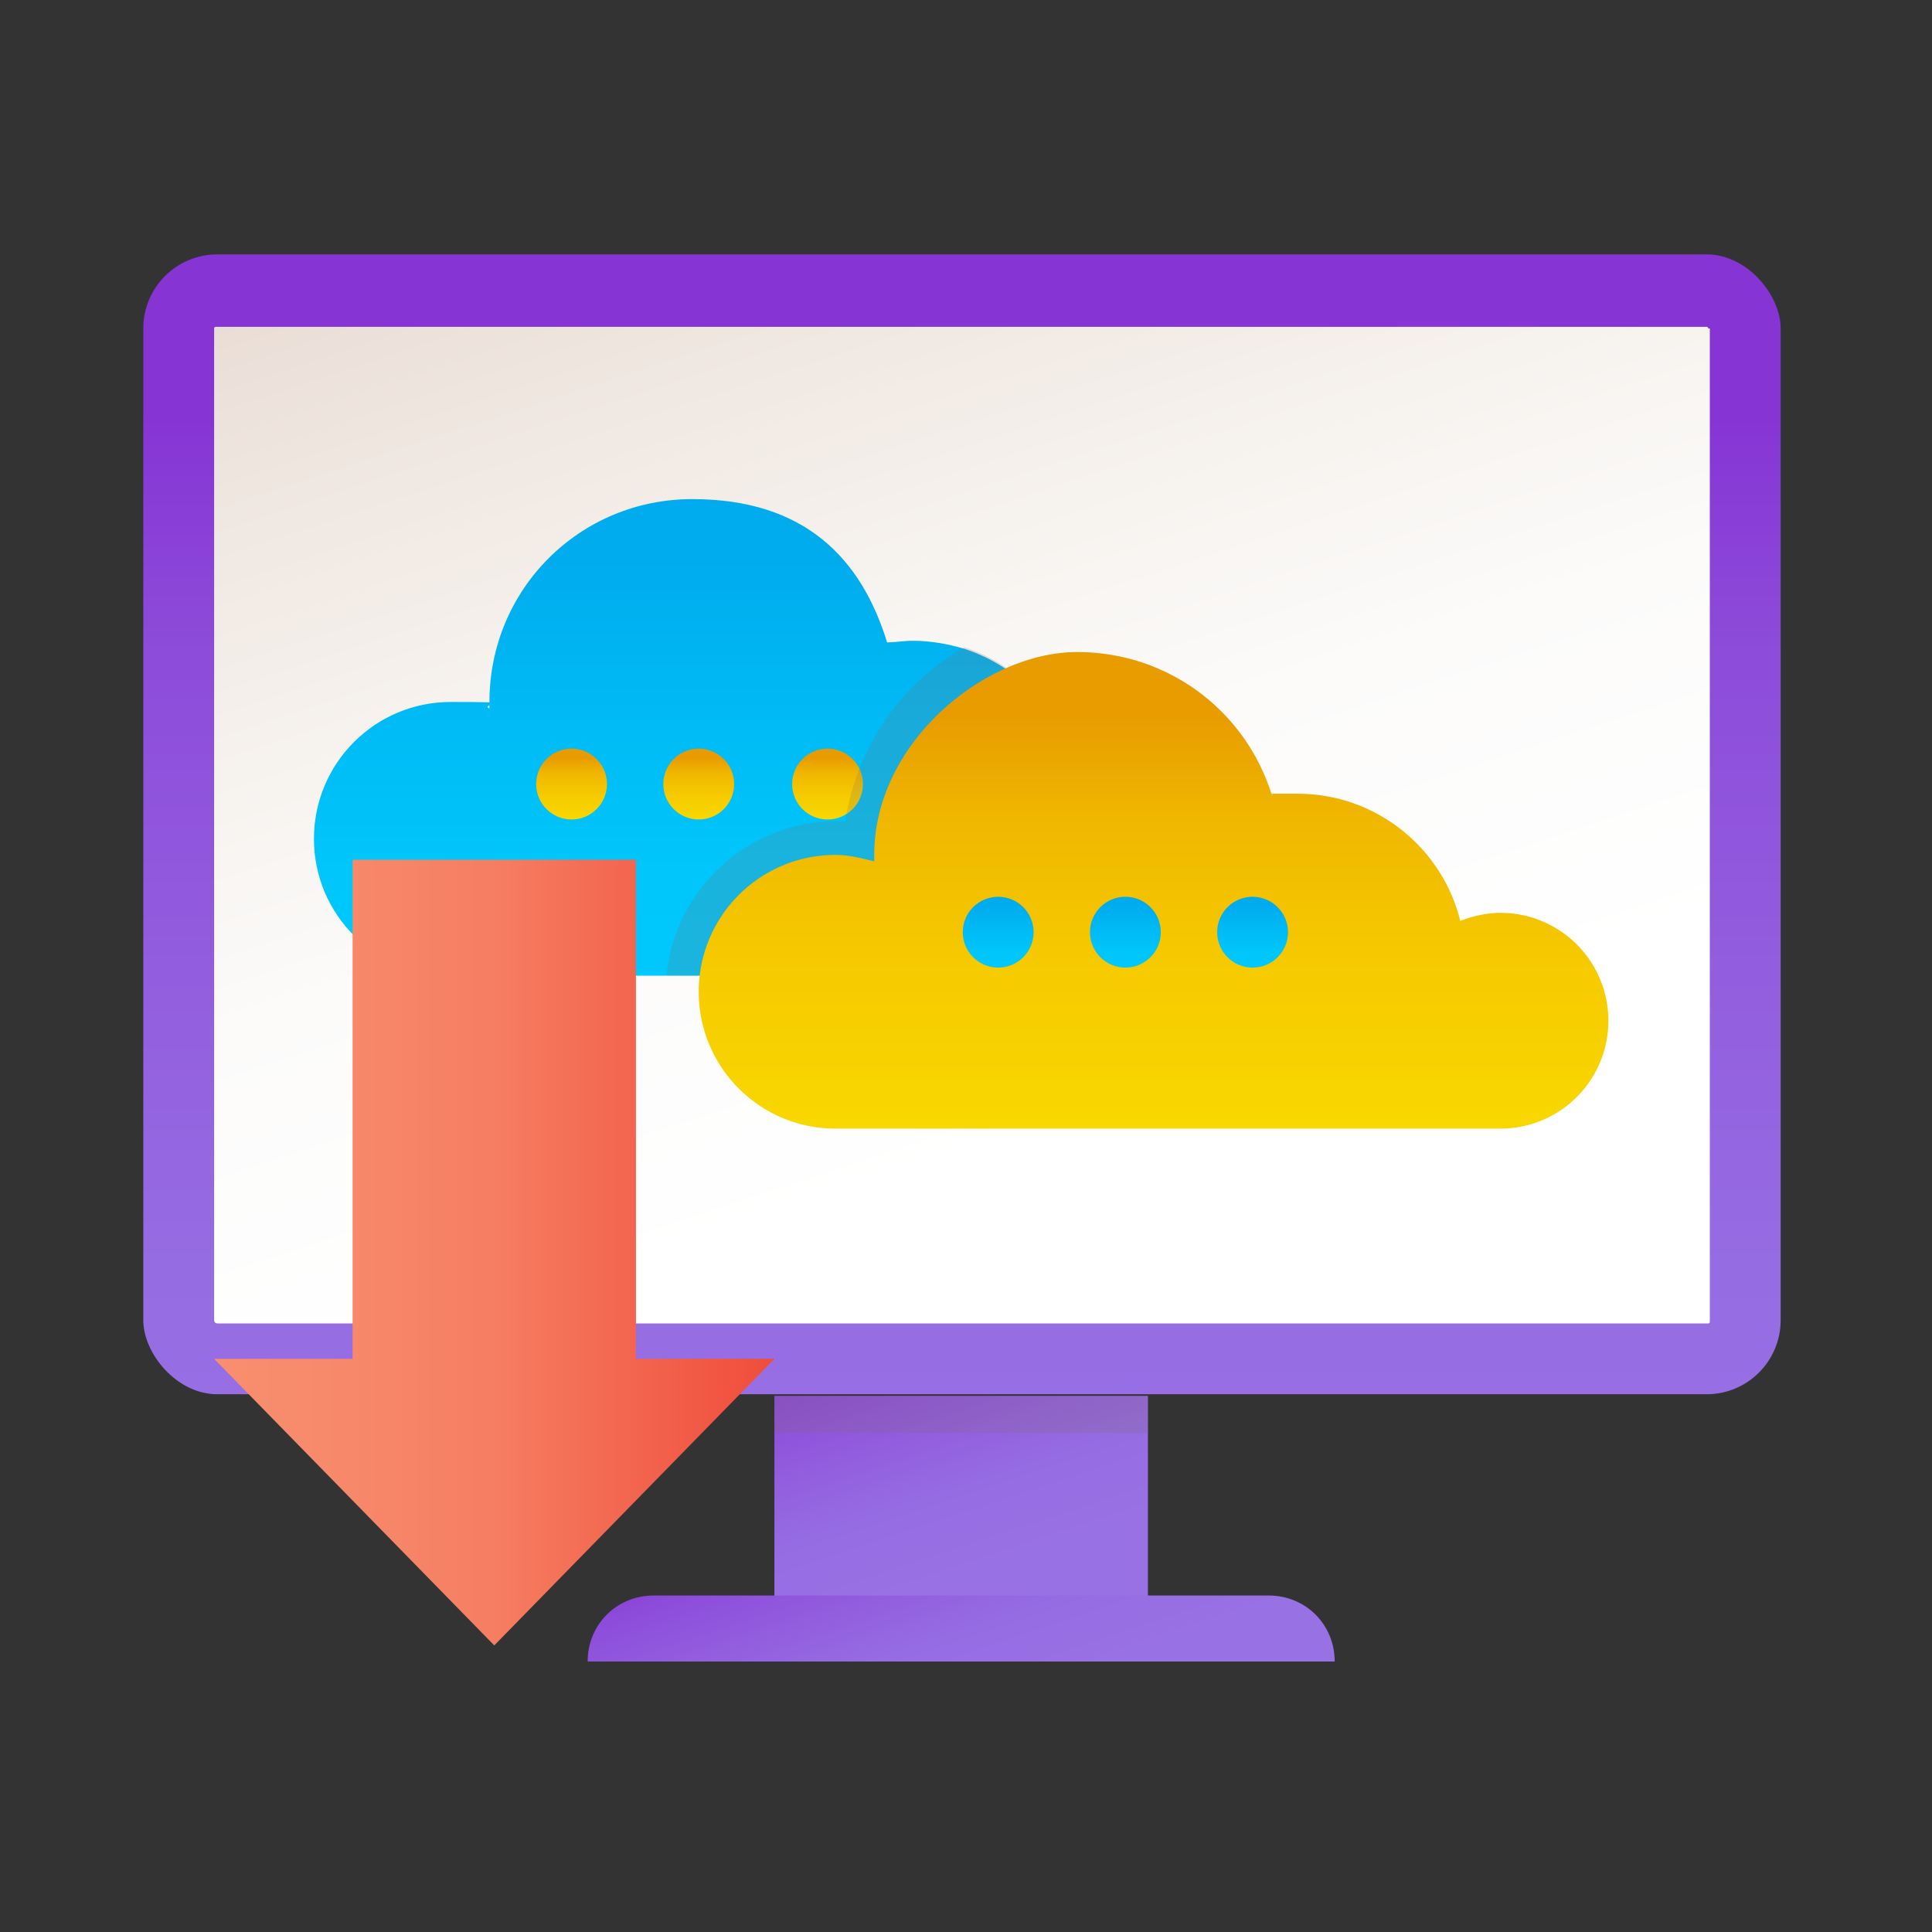 <svg xmlns="http://www.w3.org/2000/svg" xmlns:xlink="http://www.w3.org/1999/xlink" viewBox="0 0 120 120"><rect x="0" y="0" width="120" height="120" fill="#333333" stroke="none"/><defs><linearGradient id="linear-gradient" x1="59.7" x2="59.7" y1="25.4" y2="101.1" gradientUnits="userSpaceOnUse"><stop offset="0" stop-color="#8634d4"/><stop offset=".2" stop-color="#8d4cda"/><stop offset=".5" stop-color="#9360df"/><stop offset=".7" stop-color="#966ce2"/><stop offset="1" stop-color="#9871e4"/></linearGradient><linearGradient id="linear-gradient1" x1="42.3" x2="66.2" y1="-1.8" y2="71" gradientTransform="rotate(-90 59.75 51.25)" gradientUnits="userSpaceOnUse"><stop offset="0" stop-color="#e0cec1"/><stop offset=".2" stop-color="#ece1da"/><stop offset=".5" stop-color="#f6f2ee"/><stop offset=".7" stop-color="#fcfbfa"/><stop offset="1" stop-color="#fff"/></linearGradient><linearGradient id="linear-gradient2" x1="47.7" x2="47.7" y1="34.9" y2="66.7" gradientUnits="userSpaceOnUse"><stop offset="0" stop-color="#00acee"/><stop offset=".3" stop-color="#00baf5"/><stop offset=".6" stop-color="#00c6fb"/><stop offset="1" stop-color="#00cbfd"/></linearGradient><linearGradient xlink:href="#linear-gradient" id="linear-gradient3" x1="55.9" x2="61.1" y1="81.4" y2="97.2"/><linearGradient xlink:href="#linear-gradient" id="linear-gradient4" x1="55.9" x2="60.7" y1="91.4" y2="105.8"/><linearGradient id="linear-gradient5" x1="51.4" x2="51.4" y1="47.1" y2="51.8" gradientUnits="userSpaceOnUse"><stop offset="0" stop-color="#e89c00"/><stop offset=".2" stop-color="#f0b700"/><stop offset=".5" stop-color="#f6cb00"/><stop offset=".8" stop-color="#f9d700"/><stop offset="1" stop-color="#fbdc00"/></linearGradient><linearGradient xlink:href="#linear-gradient5" id="linear-gradient6" x1="43.4" x2="43.4"/><linearGradient xlink:href="#linear-gradient5" id="linear-gradient7" x1="35.5" x2="35.5"/><linearGradient xlink:href="#linear-gradient5" id="linear-gradient8" x1="71.7" x2="71.7" y1="44.5" y2="76.2"/><linearGradient xlink:href="#linear-gradient2" id="linear-gradient9" x1="77.8" x2="77.8" y1="56.3" y2="61.1"/><linearGradient xlink:href="#linear-gradient2" id="linear-gradient10" x1="69.9" x2="69.9" y1="56.3" y2="61.1"/><linearGradient xlink:href="#linear-gradient2" id="linear-gradient11" x1="62" x2="62" y1="56.3" y2="61.1"/><linearGradient id="linear-gradient12" x1="71.4" x2="106.2" y1="41.3" y2="41.3" gradientTransform="rotate(-180 59.7 59.55)" gradientUnits="userSpaceOnUse"><stop offset="0" stop-color="#ef4133"/><stop offset="0" stop-color="#f04d3c"/><stop offset=".3" stop-color="#f36a52"/><stop offset=".5" stop-color="#f67e62"/><stop offset=".8" stop-color="#f78a6b"/><stop offset="1" stop-color="#f88f6f"/></linearGradient><style>.st6{fill:#806d6d;mix-blend-mode:multiply;opacity:.2}</style></defs><g style="isolation:isolate"><g id="_레이어_1" data-name="레이어_1"><rect width="101.7" height="70.8" x="8.9" y="15.8" rx="4.6" ry="4.6" style="fill:url(#linear-gradient)"/><path d="M28.9 4.8h61.7s.1 0 .1.1v92.6s0 .2-.2.2H28.9s-.1 0-.1-.1V5s0-.1.1-.1Z" style="fill:url(#linear-gradient1)" transform="rotate(90 59.75 51.25)"/><path d="M76 53.9c0 3.7-3 6.7-6.7 6.7H28c-4.7 0-8.5-3.8-8.5-8.5s3.8-8.5 8.5-8.5 1.7.1 2.4.4v-.4C30.4 36.6 36 31 43 31s10.5 3.7 12.1 8.9c.5 0 1-.1 1.6-.1 1.1 0 2.2.2 3.2.5 3.4 1.1 6 3.9 6.9 7.4.8-.3 1.6-.5 2.5-.5 3.7 0 6.7 3 6.7 6.8Z" style="fill:url(#linear-gradient2)"/><path d="M48.1 86.7h23.2v12.5H48.1z" style="fill:url(#linear-gradient3)"/><path d="M40.6 99.1h38.2c2.3 0 4.1 1.8 4.1 4.1H36.5c0-2.3 1.8-4.1 4.1-4.1" style="fill:url(#linear-gradient4)"/><path d="M48.1 86.7h23.2V89H48.1z" class="st6"/><circle cx="51.4" cy="48.7" r="2.2" style="fill:url(#linear-gradient5)"/><circle cx="43.4" cy="48.7" r="2.2" style="fill:url(#linear-gradient6)"/><circle cx="35.5" cy="48.7" r="2.2" style="fill:url(#linear-gradient7)"/><path d="M76 53.9c0 3.7-3 6.7-6.7 6.7H41.4c.5-5.4 5.1-9.6 10.6-9.6h.5c.7-4.6 3.5-8.6 7.4-10.8 3.4 1.1 6 3.9 6.9 7.4.8-.3 1.6-.5 2.5-.5 3.7 0 6.7 3 6.7 6.8" class="st6"/><path d="M93.2 56.7c-.9 0-1.7.2-2.5.5-1.1-4.5-5.2-7.9-10.1-7.9s-1.1 0-1.6.1c-1.6-5.2-6.4-8.9-12.1-8.9s-12.6 5.6-12.6 12.6v.4c-.8-.2-1.6-.4-2.4-.4-4.7 0-8.5 3.8-8.5 8.5s3.8 8.5 8.5 8.5h41.3a6.7 6.7 0 0 0 0-13.4" style="fill:url(#linear-gradient8)"/><circle cx="77.8" cy="57.9" r="2.2" style="fill:url(#linear-gradient9)"/><circle cx="69.9" cy="57.9" r="2.2" style="fill:url(#linear-gradient10)"/><circle cx="62" cy="57.9" r="2.2" style="fill:url(#linear-gradient11)"/><path d="m13.3 84.4 17.4 17.8 17.4-17.8h-8.6v-31H21.9v31z" style="fill:url(#linear-gradient12)"/></g></g></svg>